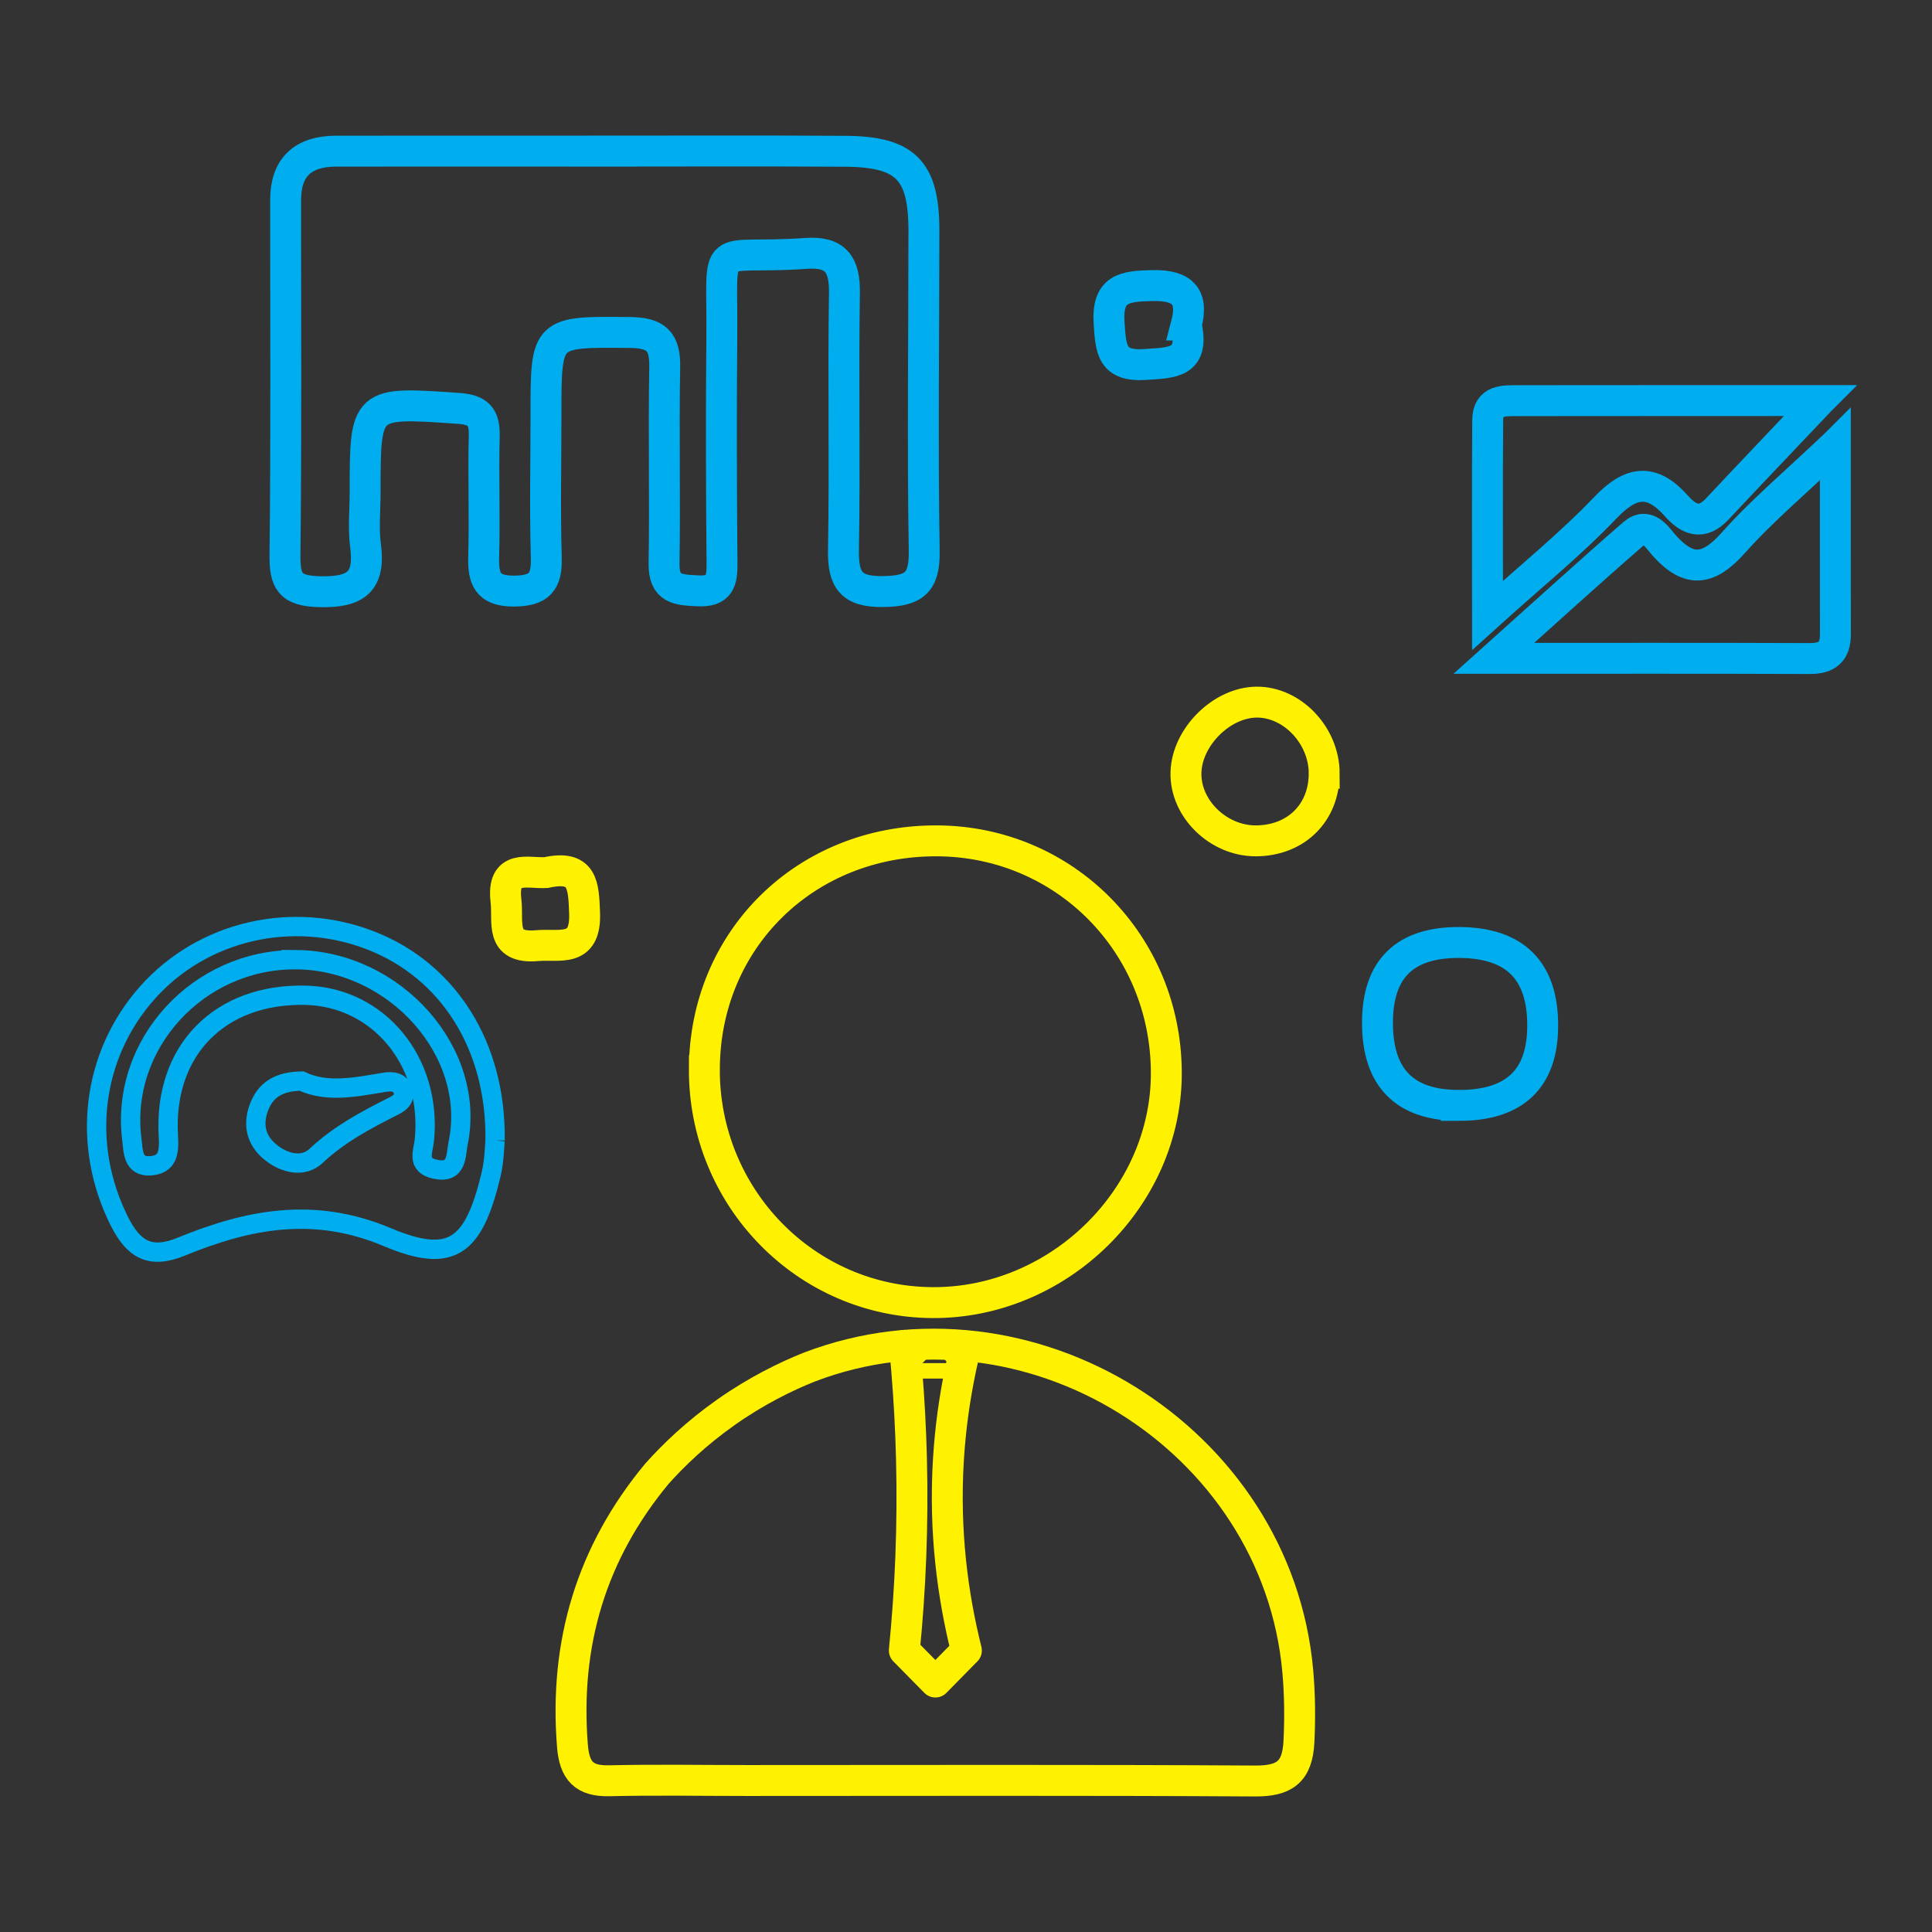 <?xml version="1.0" encoding="UTF-8"?>
<svg id="Layer_1" data-name="Layer 1" xmlns="http://www.w3.org/2000/svg" viewBox="0 0 1000 1000">
  <rect x="0" y="0" width="1000" height="1000" fill="#333333" stroke="none"/>
  <defs>
    <style>
      .cls-1, .cls-2, .cls-3 {
        stroke-width: 16px;
      }

      .cls-1, .cls-2, .cls-3, .cls-4, .cls-5 {
        fill: none;
      }

      .cls-1, .cls-2, .cls-5 {
        stroke-miterlimit: 10;
      }

      .cls-1, .cls-5 {
        stroke: #00aeef;
      }

      .cls-2, .cls-3, .cls-4 {
        stroke: #fff200;
      }

      .cls-3, .cls-4 {
        stroke-linecap: round;
        stroke-linejoin: round;
      }

      .cls-4 {
        stroke-width: 8px;
      }

      .cls-5 {
        stroke-width: 10px;
      }
    </style>
  </defs>
  <path class="cls-1" d="M304.79,78.22c44.23.01,88.47-.2,132.7.08,31.32.2,40.71,9.86,40.72,40.99,0,55.32-.74,110.64.16,165.94.27,16.63-5.45,20.71-21.18,20.96-16.87.27-20.9-6.16-20.62-21.73.8-44.24-.2-88.51.51-132.75.24-14.94-4.59-21.66-19.91-20.56-50.06,3.6-43.07-9.62-43.56,43.32-.36,39.04-.24,78.1.1,117.14.08,9.22-1.19,14.76-12.51,14.2-10.05-.5-17.73-.6-17.49-14.21.58-33.83-.28-67.69.35-101.52.25-13.48-4.44-17.87-18.04-17.99-43.44-.38-43.43-.89-43.42,42.38,0,24.73-.55,49.48.16,74.19.36,12.51-3.55,17.18-16.59,17.28-13.93.1-16.14-6.37-15.81-18.01.58-20.8-.24-41.65.28-62.45.25-10-3.36-13.41-13.39-14.11-48.28-3.35-48.26-3.62-48.26,43.57,0,9.11-.98,18.35.2,27.31,2.51,19.05-4.99,24.47-23.84,24-15.39-.39-18-5.39-17.84-19.25.71-61.17.29-122.35.33-183.52q.02-25.18,26.22-25.25c43.58-.04,87.16,0,130.75,0Z"/>
  <path class="cls-5" d="M256.25,590.22c-.27,2.5-.31,10.43-2.12,17.93-8.94,37.08-20.05,46.36-53.66,32.19-37.93-15.99-71.92-9.32-106.65,4.93-16.18,6.64-24.75,1.39-32.1-13.29-19.7-39.36-14.42-85.64,14.63-118.24,28.61-32.1,75.14-42.86,115.94-26.8,39.48,15.54,64.59,53.97,63.96,103.29ZM153.16,496.74c-50.56-.38-91.05,43.76-84.94,92.76.77,6.16.35,14.56,9.6,13.93,9-.61,9.85-6.76,9.33-15.44-2.63-44.4,26.7-73.93,71.14-72.84,37.73.93,65.29,34.27,61.39,74.71-.61,6.37-4.36,13.13,5.55,15.32,11.71,2.59,10.61-7.33,11.87-13.34,9.84-47.03-32.46-94.73-83.95-95.12ZM156.07,559.56c-10.55.18-17.82,3.63-21.56,12.46-4.02,9.46-2.34,18.1,5.72,24.52,7.16,5.7,16.76,7.97,23.4,1.72,11.64-10.95,25.14-18.17,39.03-25.21,3.31-1.68,7.5-3.61,5.92-8.6-1.49-4.71-5.8-4.89-9.68-4.24-14.77,2.44-29.51,5.6-42.83-.65Z"/>
  <path class="cls-1" d="M941.95,207.36c-18.4,19.41-35.84,37.67-53.11,56.1-7.94,8.47-14.65,5.71-21.18-1.64-12.64-14.22-23.38-13.03-36.71.95-17.72,18.6-37.88,34.87-61.01,55.76,0-37.04-.16-69.12.09-101.19.08-10.48,8.42-9.94,15.57-9.95,51.91-.08,103.82-.04,156.36-.04Z"/>
  <path class="cls-1" d="M949.98,230.11c0,36.15-.04,67.17.02,98.2.02,8.98-4.18,12.58-13.21,12.55-52.54-.21-105.09-.1-163.57-.1,26.5-23.73,49.1-44.36,72.2-64.42,7.48-6.5,12.34,1.93,15.95,5.97,12.98,14.53,23.07,12.92,35.78-1.34,15.01-16.85,32.49-31.5,52.82-50.85Z"/>
  <path class="cls-1" d="M755.16,572.15q-42.2,0-42.18-42.82.02-41.79,42.51-41.5,43.02.29,43.01,42.95-.01,41.38-43.34,41.38Z"/>
  <path class="cls-2" d="M685.39,400.22c.07,20.5-14.62,34.99-35.48,35-19.43,0-36.54-16.76-36.06-35.35.47-18.35,18.41-36.26,36.51-36.45,18.42-.19,34.97,17.19,35.04,36.8Z"/>
  <path class="cls-1" d="M613.99,168.23c4.48,19.84-7.29,19.48-21.15,20.42-17.53,1.18-17.83-7.87-18.76-21.2-1.28-18.32,7.95-19.31,22.28-19.64,16.53-.38,21.36,6.22,17.62,20.42Z"/>
  <path class="cls-2" d="M282.63,451.65c19.17-4.23,19.4,6.54,19.95,20.85.8,20.96-12.95,15.93-24.57,16.96-19.65,1.74-14.81-12.2-16.11-23.21-2.28-19.2,11.31-14.06,20.73-14.6Z"/>
  <path class="cls-3" d="M418.93,707.59c113.11-43.23,242.03,36.71,252.8,157.4,1.08,12.14,1.19,24.11.61,36.33-.75,15.83-7.43,20.62-22.76,20.52-87.65-.53-175.31-.25-262.97-.25-23.74,0-47.49-.43-71.22.13-13.18.31-18.07-5.16-19.1-18.14-4.21-52.94,9.8-99.92,43.78-140.83,8.47-9.46,20.14-20.78,35.53-31.64,16.03-11.31,31.22-18.68,43.32-23.52Z"/>
  <path class="cls-2" d="M364.58,553.13c.33-66.99,52.46-118.11,120.23-117.91,66.24.2,118.77,53.29,118.88,120.14.1,64.51-55.66,119.26-121.08,118.87-65.61-.39-118.37-54.51-118.04-121.1Z"/>
  <g>
    <path class="cls-3" d="M499.94,696.76c-.83,3.32-1.62,6.7-2.35,10.14-.19.88-.37,1.76-.56,2.65-2.95,14.29-5.11,29.57-6.12,45.76-2.3,37.37,2.23,70.75,9.29,98.99h0l-16.05,16.32-16.07-16.32h0c3.11-31.31,4.58-64.54,3.69-99.5-.39-15.46-1.22-30.55-2.43-45.25-.04-.4-.07-.79-.1-1.18-.34-4.03-.71-8.04-1.1-12.01"/>
    <line class="cls-4" x1="481.47" y1="695.63" x2="469.24" y2="708.37"/>
    <line class="cls-4" x1="497.59" y1="706.9" x2="486.96" y2="695.81"/>
    <line class="cls-4" x1="497.03" y1="709.55" x2="469.34" y2="709.55"/>
  </g>
</svg>